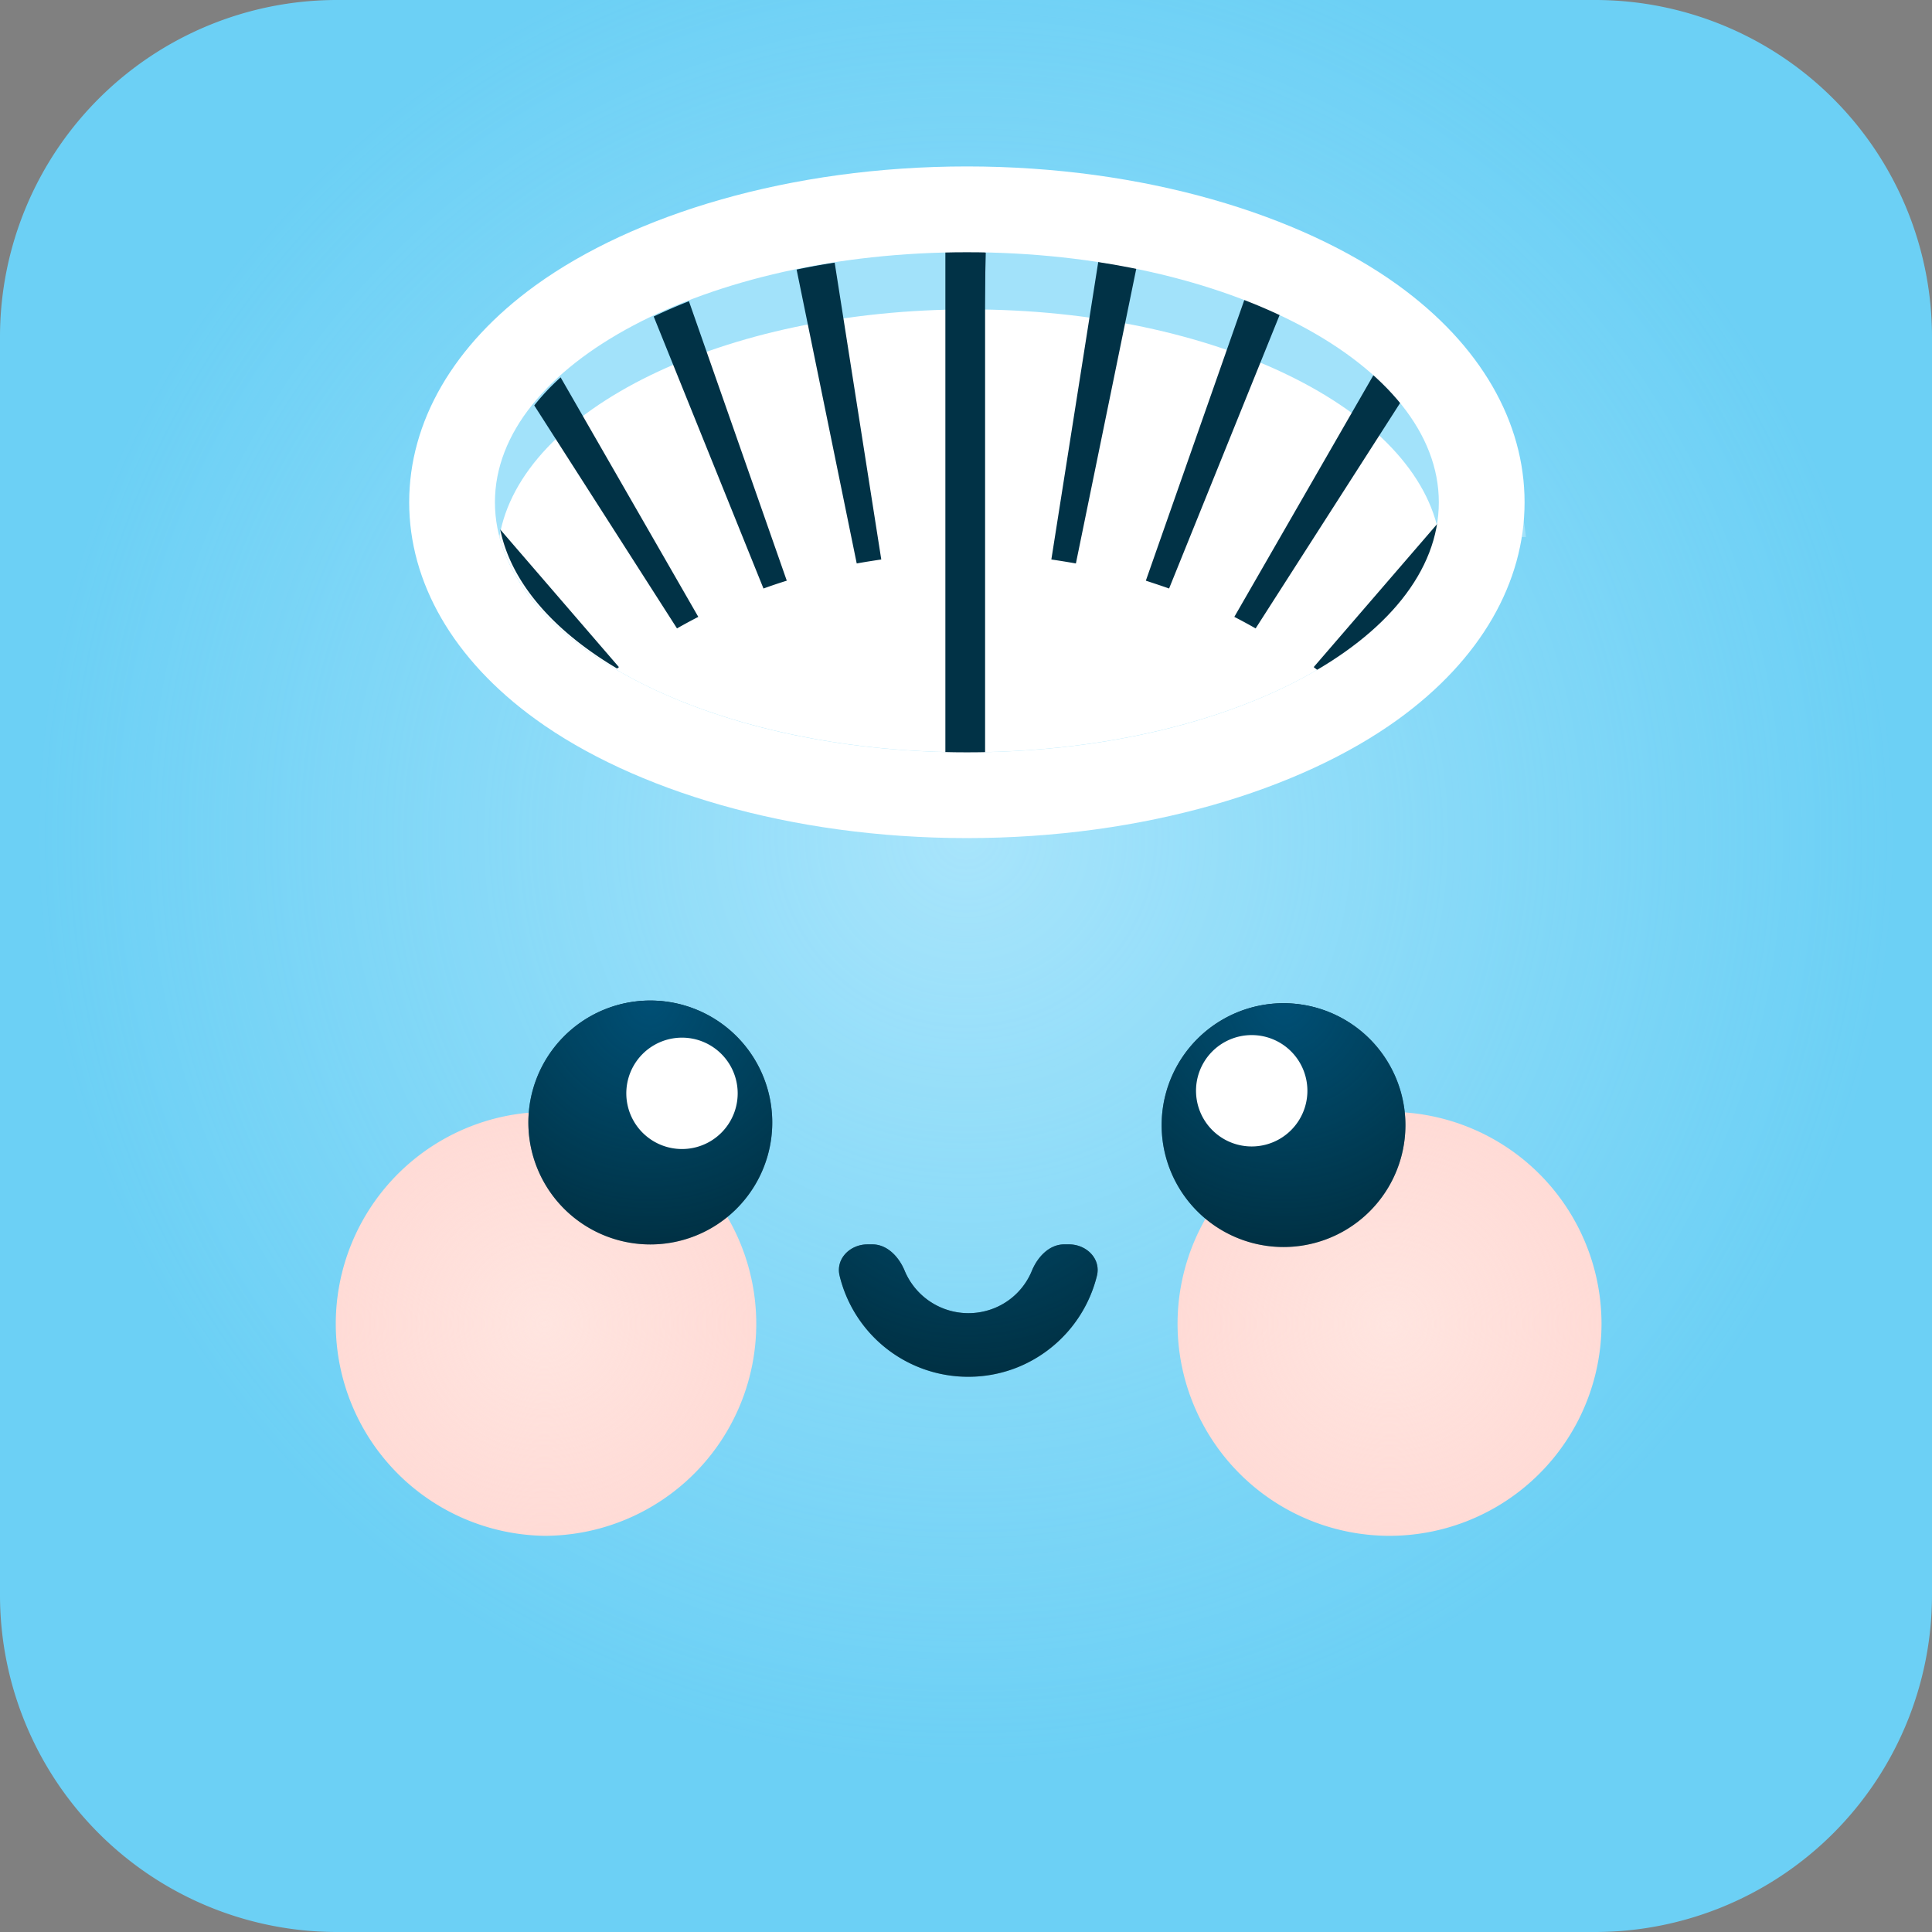 <svg xmlns="http://www.w3.org/2000/svg" xml:space="preserve" style="fill-rule:evenodd;clip-rule:evenodd;stroke-linejoin:round;stroke-miterlimit:2" viewBox="0 0 34 34"><rect x="0" y="0" width="34" height="34" fill="#808080" stroke="none"/><path d="M34 5.928A5.931 5.931 0 0 0 28.072 0H5.928A5.93 5.93 0 0 0 0 5.928v22.144A5.931 5.931 0 0 0 5.928 34h22.144A5.932 5.932 0 0 0 34 28.072V5.928Z" style="fill:#6cd0f5"/><path d="M34 5.965A5.969 5.969 0 0 0 28.035 0H5.965A5.968 5.968 0 0 0 0 5.965v22.07A5.969 5.969 0 0 0 5.965 34h22.07A5.97 5.97 0 0 0 34 28.035V5.965Z" style="fill:url(#a)"/><ellipse cx="17.016" cy="8.839" rx="8.306" ry="4.4" style="fill:#fff"/><path d="M7.265 9.451c.13-1.265.886-2.47 2.209-3.426 1.714-1.239 4.468-2.089 7.586-2.089 3.118 0 5.872.85 7.586 2.089 1.323.956 2.079 2.161 2.208 3.426h-1.522c-.377-2.244-3.94-4.006-8.272-4.006-4.333 0-7.895 1.762-8.272 4.006H7.265Z" style="fill:#a2e2fa"/><path d="M25.343 9.162c-.139 1.013-.927 1.932-2.145 2.641l-.079-.063 2.224-2.578ZM10.892 11.74l-.032.025c-1.121-.665-1.866-1.512-2.057-2.447l2.089 2.422ZM9.866 6.641l2.423 4.215a9.62 9.62 0 0 0-.375.203L9.402 7.135c.134-.17.289-.336.464-.494Zm14.318-.063a4.5 4.5 0 0 1 .475.484l-2.562 3.997a9.62 9.62 0 0 0-.375-.203l2.462-4.278Zm-12.06-1.277 1.722 4.918a8.96 8.96 0 0 0-.41.138L11.504 5.57c.198-.095.405-.184.62-.269Zm9.779-.036c.215.082.423.17.623.262l-1.952 4.83c-.135-.049-.409-.138-.409-.138l1.738-4.954Zm-7.214-.643.82 5.224c-.146.022-.29.044-.432.07l-1.058-5.172c.219-.046.442-.087.67-.122Zm4.639-.016c.227.034.451.073.67.116l-1.064 5.194a14.957 14.957 0 0 0-.432-.07l.826-5.24Zm-2.663-.162a17.268 17.268 0 0 1 .683-.002l-.122 5.304a32.414 32.414 0 0 0-.441 0l-.12-5.302Z" style="fill:#013246"/><path d="M16.637 3.739h.699v10.258h-.699z" style="fill:#013246"/><path d="M17.016 2.929c-3.118 0-5.873.851-7.586 2.089-1.46 1.055-2.229 2.413-2.229 3.821 0 1.408.769 2.766 2.229 3.822 1.713 1.239 4.468 2.088 7.586 2.088 3.118 0 5.872-.849 7.586-2.088 1.461-1.056 2.228-2.414 2.228-3.822s-.767-2.766-2.228-3.821c-1.714-1.238-4.468-2.089-7.586-2.089Zm0 1.51c4.584 0 8.305 1.972 8.305 4.4 0 2.429-3.721 4.401-8.305 4.401-4.583 0-8.306-1.972-8.306-4.401 0-2.428 3.723-4.4 8.306-4.4Z" style="fill:#fff"/><path d="M13.309 23.297a3.731 3.731 0 0 0-3.73-3.73 3.731 3.731 0 0 0 0 7.461 3.732 3.732 0 0 0 3.73-3.731Zm14.875 0a3.732 3.732 0 0 0-3.731-3.73 3.732 3.732 0 0 0-3.73 3.73 3.733 3.733 0 0 0 3.73 3.731 3.733 3.733 0 0 0 3.731-3.731Z" style="fill:#ffdbd6"/><path d="M13.309 23.297a3.731 3.731 0 0 0-3.73-3.73 3.731 3.731 0 0 0 0 7.461 3.732 3.732 0 0 0 3.73-3.731Z" style="fill:url(#b)"/><path d="M28.184 23.297a3.732 3.732 0 0 0-3.731-3.73 3.732 3.732 0 0 0-3.73 3.73 3.733 3.733 0 0 0 3.73 3.731 3.733 3.733 0 0 0 3.731-3.731Z" style="fill:url(#c)"/><path d="M18.812 21.899c.309 0 .566.253.492.553a2.342 2.342 0 0 1-1.371 1.6 2.32 2.32 0 0 1-.893.177 2.327 2.327 0 0 1-2.264-1.777c-.073-.3.183-.553.492-.553h.084c.262 0 .468.22.568.463a1.217 1.217 0 0 0 1.584.657 1.198 1.198 0 0 0 .656-.657c.101-.243.306-.463.569-.463h.083Zm-5.222-2.1a2.146 2.146 0 1 0-4.291.003 2.146 2.146 0 0 0 4.291-.003Zm11.143 0a2.145 2.145 0 1 0-4.29.003 2.145 2.145 0 0 0 4.29-.003Z" style="fill:#00222f"/><path d="M13.59 19.799a2.146 2.146 0 1 0-4.291.003 2.146 2.146 0 0 0 4.291-.003Z" style="fill:url(#d)"/><path d="M24.733 19.799a2.145 2.145 0 1 0-4.29.003 2.145 2.145 0 0 0 4.29-.003Z" style="fill:url(#e)"/><path d="M18.812 21.899c.309 0 .566.253.492.553a2.342 2.342 0 0 1-1.371 1.6 2.32 2.32 0 0 1-.893.177 2.327 2.327 0 0 1-2.264-1.777c-.073-.3.183-.553.492-.553h.084c.262 0 .468.22.568.463a1.217 1.217 0 0 0 1.584.657 1.198 1.198 0 0 0 .656-.657c.101-.243.306-.463.569-.463h.083Z" style="fill:url(#f);fill-rule:nonzero"/><path d="M12.982 19.24a.98.98 0 1 0-1.96.002.98.98 0 0 0 1.96-.002Zm10.025 0a.98.98 0 1 0-1.958 0 .98.98 0 0 0 1.958 0Z" style="fill:#fff"/><defs><radialGradient id="a" cx="0" cy="0" r="1" gradientTransform="rotate(90 1.137 15.863) scale(18.129)" gradientUnits="userSpaceOnUse"><stop offset="0" style="stop-color:#d0f2ff;stop-opacity:.6"/><stop offset=".9" style="stop-color:#c5efff;stop-opacity:0"/><stop offset="1" style="stop-color:#c5efff;stop-opacity:0"/></radialGradient><radialGradient id="b" cx="0" cy="0" r="1" gradientTransform="rotate(90 -6.859 16.438) scale(3.73)" gradientUnits="userSpaceOnUse"><stop offset="0" style="stop-color:#ffe5e0;stop-opacity:1"/><stop offset="1" style="stop-color:#ffe5e0;stop-opacity:0"/></radialGradient><radialGradient id="c" cx="0" cy="0" r="1" gradientTransform="rotate(90 .578 23.875) scale(3.73)" gradientUnits="userSpaceOnUse"><stop offset="0" style="stop-color:#ffe5e0;stop-opacity:1"/><stop offset="1" style="stop-color:#ffe5e0;stop-opacity:0"/></radialGradient><radialGradient id="d" cx="0" cy="0" r="1" gradientTransform="rotate(45 -15.59 22.64) scale(6.066)" gradientUnits="userSpaceOnUse"><stop offset="0" style="stop-color:#004f75;stop-opacity:1"/><stop offset="1" style="stop-color:#005575;stop-opacity:0"/></radialGradient><radialGradient id="e" cx="0" cy="0" r="1" gradientTransform="rotate(45 -10.016 36.095) scale(6.066)" gradientUnits="userSpaceOnUse"><stop offset="0" style="stop-color:#004f75;stop-opacity:1"/><stop offset="1" style="stop-color:#005575;stop-opacity:0"/></radialGradient><radialGradient id="f" cx="0" cy="0" r="1" gradientTransform="rotate(45 -15.1 30.352) scale(6.594)" gradientUnits="userSpaceOnUse"><stop offset="0" style="stop-color:#004f75;stop-opacity:1"/><stop offset="1" style="stop-color:#005575;stop-opacity:0"/></radialGradient></defs></svg>